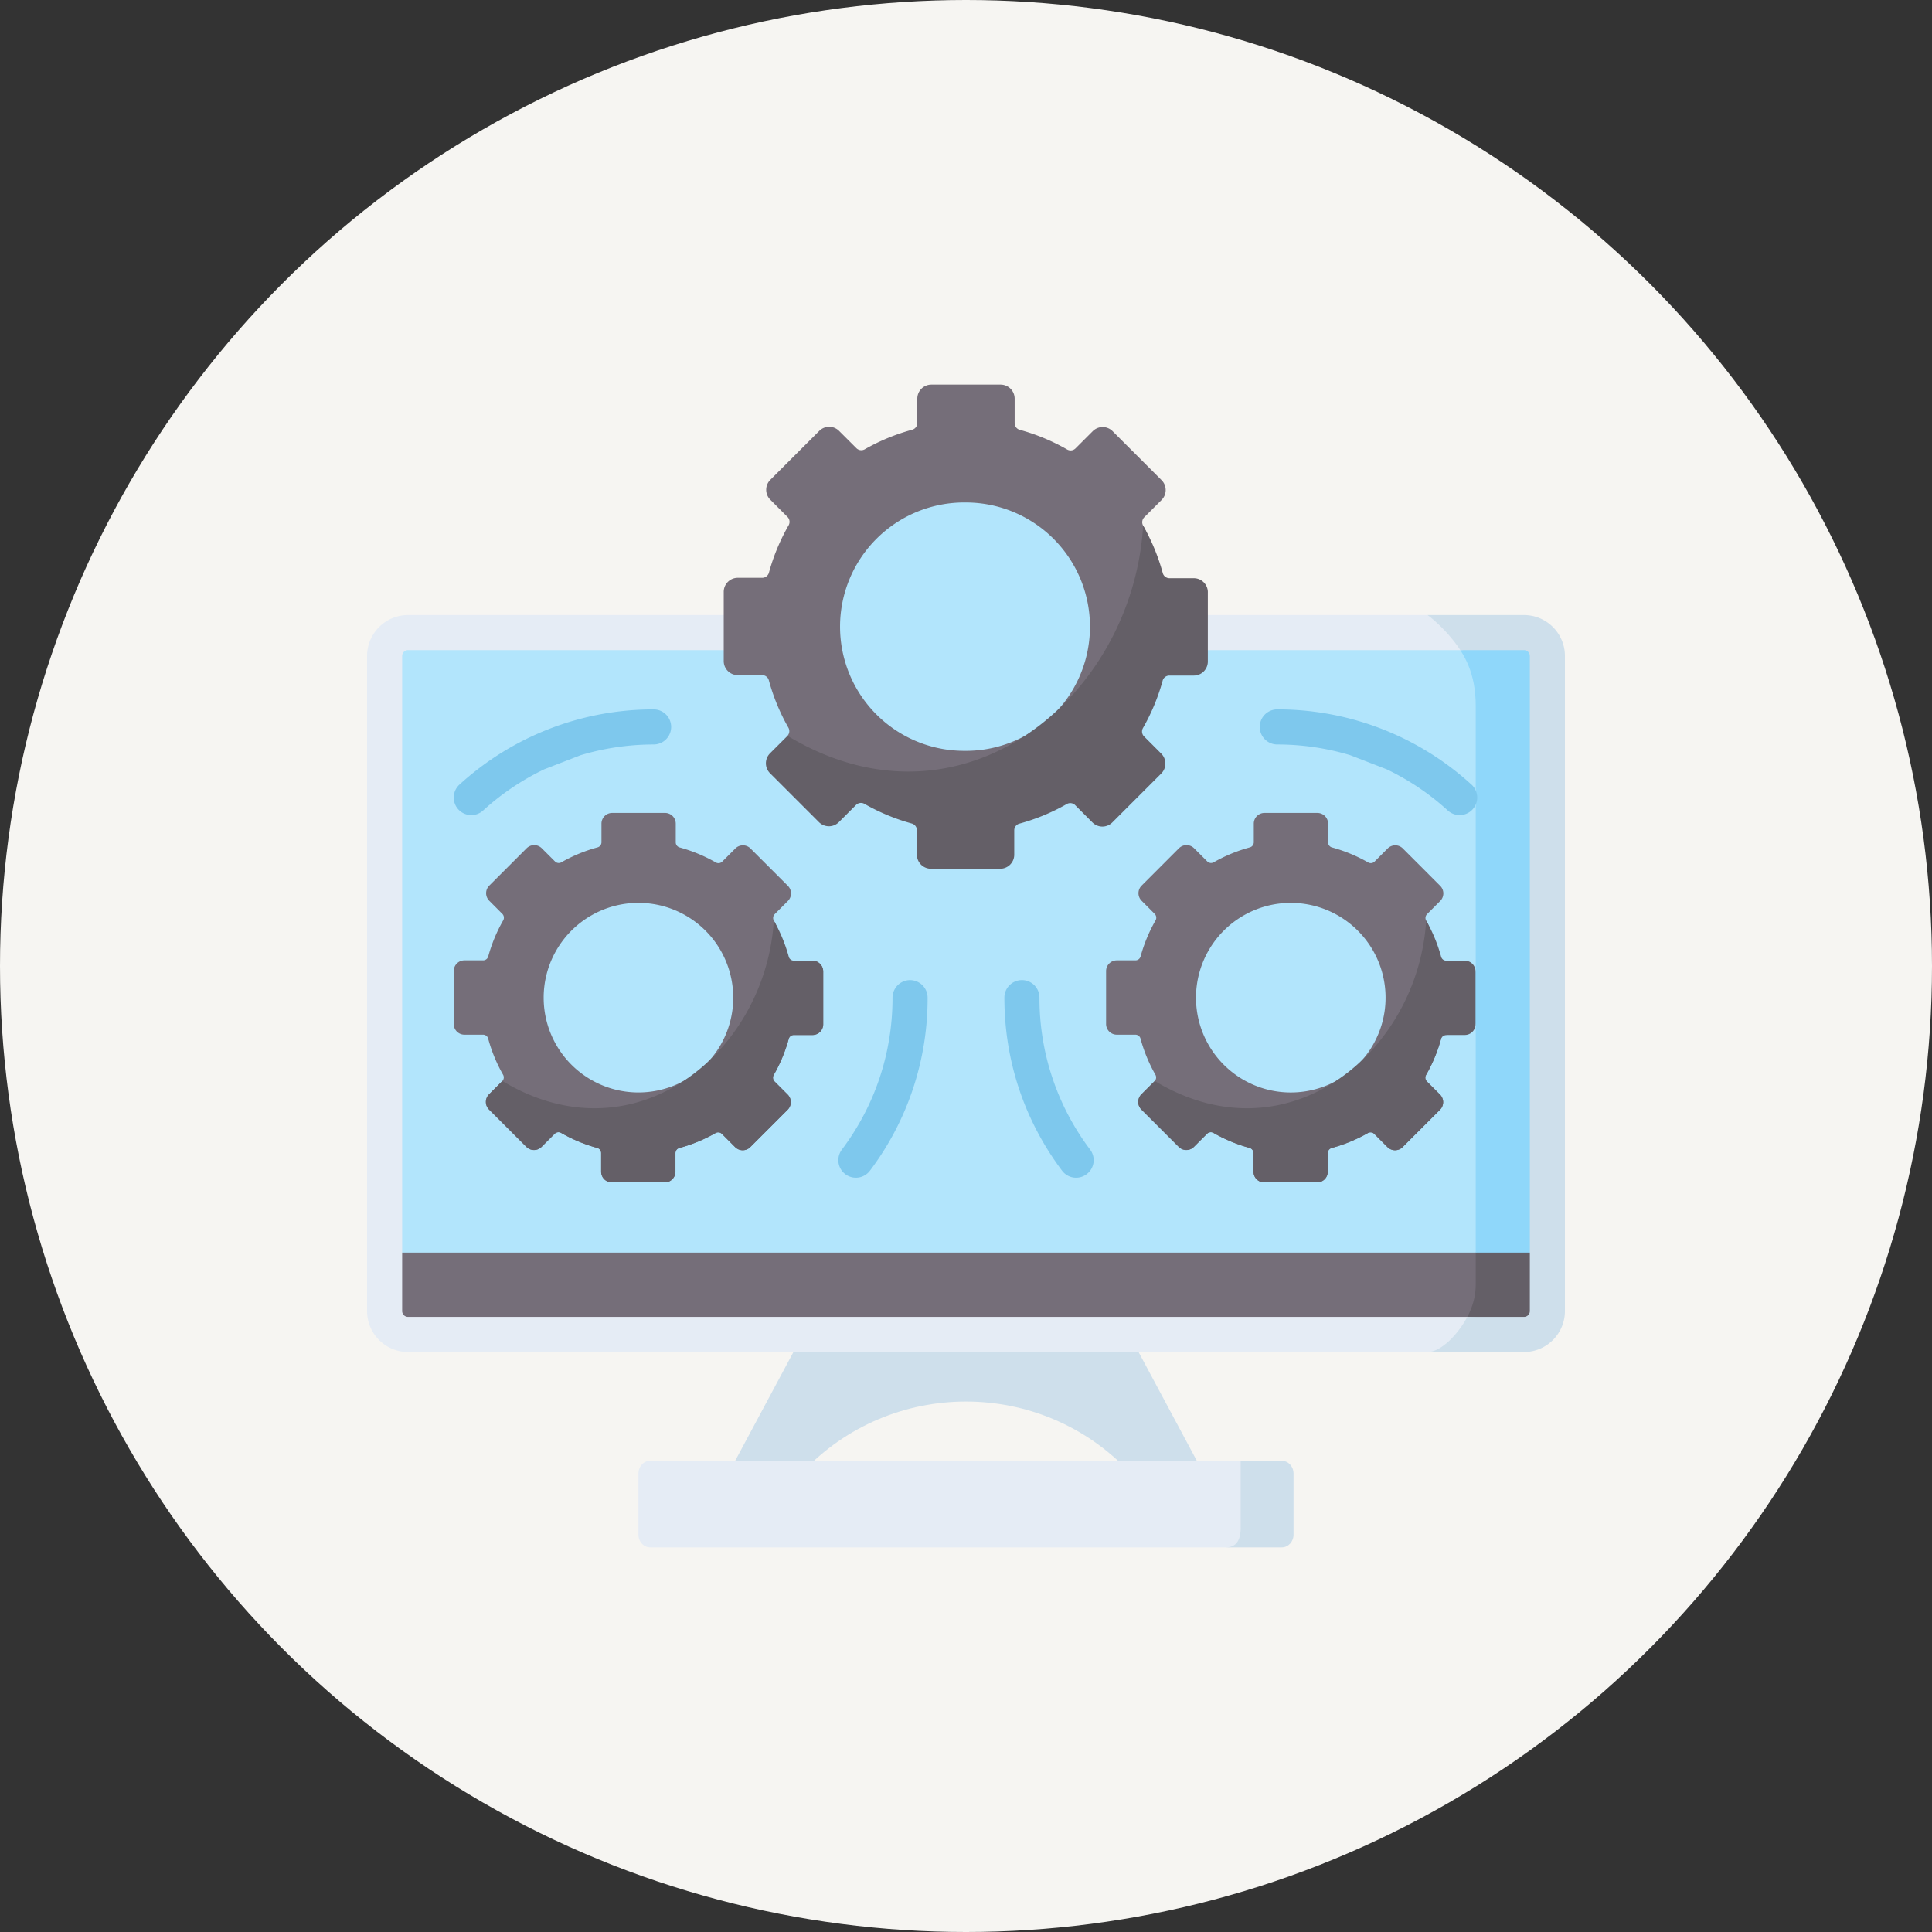 <svg xmlns="http://www.w3.org/2000/svg" width="100" height="100" fill="none"><rect width="100%" height="100%" fill="#333333" stroke="none"/><circle cx="50" cy="50" r="50" fill="#F6F5F2"/><g clip-path="url(#a)"><path fill="#756E79" d="M79.74 64.834v4.238H20.26v-4.238l33.723-2.152z"/><path fill="#B2E5FC" d="M79.74 33.103v31.731H20.26V33.102h21.089s1.121 7.578 8.53 7.578c7.41 0 7.865-7.578 7.865-7.578z"/><path fill="#645F67" d="M79.74 64.834v4.238h-4.42c.595-.692 1.064-1.556 1.064-2.596v-1.642l1.601-1.058z"/><path fill="#8FD7FA" d="M79.74 33.103v31.731h-3.356V53.016l-.594-1.377.594-1.36V36.554c0-1.733-.592-2.698-1.2-3.452z"/><path fill="#CEDFEB" d="m62.028 75.76-3.551.452c-4.593-4.891-12.36-4.891-16.954 0l-3.587-.384 3.619-6.756h16.89z"/><path fill="#E5ECF5" d="m77.428 32.077-3.535-.242H58.519v1.816h17.067l3.536-.242c.168 0 .303.136.303.303v34.39a.303.303 0 0 1-.303.303l-3.173-.242h-54.83a.303.303 0 0 1-.303-.303V33.954c0-.167.136-.303.303-.303h19.94v-1.816h-19.94c-1.168 0-2.119.95-2.119 2.12V67.86c0 1.169.95 2.12 2.12 2.12h52.894l4.625-.243c1.168 0 2.119-.95 2.119-2.119V34.196c0-1.168-2.162-2.119-3.33-2.119M66.106 79.85l-2.528.242H33.652c-.334 0-.605-.295-.605-.659v-3.164c0-.363.271-.658.605-.658h30.565l1.889.242c.334 0 .605.295.605.659v2.68c0 .363-.271.658-.605.658"/><path fill="#CEDFEB" d="M66.953 76.27v3.164c0 .363-.271.658-.605.658h-2.89c.703 0 .76-.68.76-.993v-3.488h2.13c.334 0 .605.295.605.659"/><path fill="#B2E5FC" d="M57.94 32.196a7.842 7.842 0 1 1-15.684 0 7.842 7.842 0 0 1 15.685 0"/><path fill="#CEDFEB" d="M81 67.86V33.954c0-1.169-.95-2.119-2.12-2.119h-4.987s.965.703 1.694 1.816h3.294c.167 0 .303.136.303.303V67.86a.303.303 0 0 1-.303.303h-2.932c-.512.948-1.379 1.817-2.057 1.817h4.989c1.169 0 2.119-.951 2.119-2.12"/><path fill="#756E79" d="m61.28 30.243-.892-.071a.36.36 0 0 1-.35-.264c-.235-.869-.434-1.938-.87-2.702a.36.36 0 0 1 .06-.433l.894-.894a.725.725 0 0 0 0-1.027l-2.534-2.534a.725.725 0 0 0-1.028 0l-.889.889a.36.36 0 0 1-.434.06 10.5 10.5 0 0 0-2.456-1.02.36.36 0 0 1-.263-.35v-1.262a.727.727 0 0 0-.727-.727h-3.585a.727.727 0 0 0-.726.727v1.257a.36.36 0 0 1-.264.35 10.5 10.5 0 0 0-2.458 1.015.36.36 0 0 1-.433-.061l-.894-.892a.724.724 0 0 0-1.026 0l-2.535 2.534a.727.727 0 0 0 0 1.026l.889.89a.36.36 0 0 1 .06.434 10.5 10.5 0 0 0-1.02 2.456.36.36 0 0 1-.35.263h-1.263.001a.727.727 0 0 0-.727.726v3.584c0 .402.326.727.727.727h1.258a.36.36 0 0 1 .349.264c.233.86.573 1.686 1.015 2.459a.36.36 0 0 1-.049.419s.025.155.02.16l-.451.722a.73.73 0 0 0 0 1.028l2.166 2.166a.727.727 0 0 0 1.026 0l.89-.89a.36.36 0 0 1 .434-.06c.763.438 1.727.849 2.596 1.087a.36.36 0 0 1 .263.349v1.263c0 .4.325.726.726.726l3.068.191a.727.727 0 0 0 .727-.726v-1.258c0-.162.107-.307.264-.35.869-.235 1.986-.716 2.75-1.154a.36.36 0 0 1 .433.061l.894.894a.726.726 0 0 0 1.028 0l2.225-2.256a.726.726 0 0 0 0-1.027l-.89-.89a.36.36 0 0 1-.06-.433c.438-.764.803-1.748 1.04-2.617a.36.36 0 0 1 .35-.263h1.263a.727.727 0 0 0 .726-.726l-.241-3.114a.727.727 0 0 0-.727-.726m-11.29 8.62a6.428 6.428 0 1 1-.002-12.855 6.428 6.428 0 0 1 .001 12.856"/><path fill="#645F67" d="M62.517 30.654v3.586a.727.727 0 0 1-.726.727h-1.263a.36.36 0 0 0-.35.263h.001a10.6 10.6 0 0 1-1.02 2.455.36.36 0 0 0 .059.434l.89.89a.727.727 0 0 1 0 1.026l-2.535 2.535a.725.725 0 0 1-1.028 0l-.893-.894a.36.36 0 0 0-.434-.06 10.5 10.5 0 0 1-2.457 1.016.36.36 0 0 0-.264.349v1.258a.727.727 0 0 1-.727.727h-3.584a.727.727 0 0 1-.727-.727v-1.263a.36.36 0 0 0-.263-.35 10.6 10.6 0 0 1-2.455-1.02.36.36 0 0 0-.434.06l-.89.89a.727.727 0 0 1-1.026 0l-2.536-2.535a.73.73 0 0 1 0-1.028l.894-.893.012-.014c8.996 5.423 17.864-1.947 18.407-10.879.436.764.78 1.589 1.017 2.457a.36.36 0 0 0 .348.264h1.258c.402 0 .727.326.727.727"/><path fill="#756E79" d="m75.63 50-.882-.089a.28.28 0 0 1-.266-.2c-.18-.664-.332-1.48-.665-2.063a.28.28 0 0 1 .046-.33l.682-.683a.554.554 0 0 0 0-.783l-1.934-1.935a.553.553 0 0 0-.785 0l-.678.678a.275.275 0 0 1-.33.046 8 8 0 0 0-1.876-.778.276.276 0 0 1-.201-.267v-.963a.554.554 0 0 0-.554-.555H65.45a.554.554 0 0 0-.554.554v.96a.276.276 0 0 1-.201.267 8 8 0 0 0-1.877.775.275.275 0 0 1-.33-.047l-.682-.681a.554.554 0 0 0-.784 0L59.09 45.84a.554.554 0 0 0 0 .784l.678.68a.28.28 0 0 1 .046.33c-.338.59-.6 1.22-.778 1.874a.276.276 0 0 1-.267.2h-.964a.555.555 0 0 0-.554.556v2.735c0 .307.248.555.554.555h.96c.124 0 .235.082.267.2v.002c.177.655.438 1.285.774 1.876a.275.275 0 0 1-.046.33l-.682.681a.555.555 0 0 0 0 .785l1.936 1.934h-.001a.555.555 0 0 0 .784 0l.68-.678a.275.275 0 0 1 .33-.046c.59.338 1.22.6 1.875.779a.28.28 0 0 1 .2.266v.965c0 .306.248.553.555.553h2.735a.554.554 0 0 0 .554-.554v-.96c0-.123.082-.234.202-.267a8 8 0 0 0 1.876-.775.275.275 0 0 1 .33.047l.682.682a.555.555 0 0 0 .785 0l1.935-1.935a.555.555 0 0 0 0-.784l-.68-.678a.276.276 0 0 1-.046-.332 8 8 0 0 0 .78-1.874.275.275 0 0 1 .266-.2l.576-.217a.554.554 0 0 0 .555-.555l.197-2.244A.554.554 0 0 0 75.63 50m-8.818 6.546a4.906 4.906 0 1 1-.002-9.812 4.906 4.906 0 0 1 .002 9.812"/><path fill="#645F67" d="M76.373 50.279v2.736a.555.555 0 0 1-.554.555h-.964a.275.275 0 0 0-.266.2 8 8 0 0 1-.779 1.875.28.28 0 0 0 .046.33l.679.68a.556.556 0 0 1 0 .784L72.6 59.373a.556.556 0 0 1-.785 0l-.682-.682a.28.28 0 0 0-.33-.046 8 8 0 0 1-1.876.775.274.274 0 0 0-.202.266v.96a.555.555 0 0 1-.554.555h-2.735a.555.555 0 0 1-.555-.554v-.964a.275.275 0 0 0-.2-.266 8 8 0 0 1-1.875-.78.28.28 0 0 0-.33.046l-.68.679a.554.554 0 0 1-.783 0l-1.936-1.934a.555.555 0 0 1 0-.785l.683-.681.009-.011c6.866 4.139 13.634-1.486 14.049-8.303.336.59.596 1.22.775 1.874.033.12.142.203.266.202h.96c.306.001.554.249.554.555"/><path fill="#756E79" d="m42.054 49.725-1.071.186a.276.276 0 0 1-.267-.2c-.18-.664-.332-1.48-.665-2.063h.001a.28.28 0 0 1 .046-.33l.683-.683a.554.554 0 0 0 0-.783l-1.935-1.935a.553.553 0 0 0-.784 0l-.678.678a.275.275 0 0 1-.332.046 8 8 0 0 0-1.875-.778.276.276 0 0 1-.2-.267v-.963a.554.554 0 0 0-.555-.555h-2.736a.554.554 0 0 0-.554.554v.96a.276.276 0 0 1-.201.267 8 8 0 0 0-1.876.775.275.275 0 0 1-.33-.047l-.683-.681a.554.554 0 0 0-.784 0l-1.934 1.934a.554.554 0 0 0 0 .784l.678.68a.28.28 0 0 1 .046.33 8 8 0 0 0-.778 1.874.275.275 0 0 1-.267.2h-.964a.554.554 0 0 0-.554.556v2.735c0 .307.248.555.554.555H25c.124 0 .235.082.267.2v.002c.177.655.437 1.285.774 1.876a.275.275 0 0 1-.047.33l-.682.681h.001a.555.555 0 0 0 0 .785l1.936 1.934h-.001a.555.555 0 0 0 .784 0l.679-.678a.275.275 0 0 1 .33-.046c.59.338 1.22.6 1.875.779.12.033.201.142.2.266v.965c0 .306.25.553.555.553h2.736a.554.554 0 0 0 .554-.554v-.96c0-.123.082-.234.202-.267a8 8 0 0 0 1.875-.775.276.276 0 0 1 .331.047l.682.682a.554.554 0 0 0 .785 0l1.934-1.935a.555.555 0 0 0 0-.784l-.678-.678a.275.275 0 0 1-.047-.331c.339-.59.6-1.22.78-1.875a.275.275 0 0 1 .266-.2h.964a.554.554 0 0 0 .554-.555V50.28a.555.555 0 0 0-.554-.555m-9.008 6.82a4.906 4.906 0 1 1-.002-9.812 4.906 4.906 0 0 1 .002 9.812"/><path fill="#645F67" d="M42.609 50.279v2.736a.556.556 0 0 1-.555.555h-.964a.275.275 0 0 0-.266.2 8 8 0 0 1-.779 1.875.28.28 0 0 0 .045.33l.68.68a.556.556 0 0 1 0 .784l-1.935 1.934a.556.556 0 0 1-.785 0l-.682-.682a.28.28 0 0 0-.33-.046 8 8 0 0 1-1.876.775.27.27 0 0 0-.201.266v.96a.556.556 0 0 1-.555.555H31.67a.555.555 0 0 1-.555-.554v-.964a.275.275 0 0 0-.2-.266 8 8 0 0 1-1.875-.78.28.28 0 0 0-.33.046l-.68.679a.554.554 0 0 1-.784 0l-1.935-1.934a.555.555 0 0 1 0-.785l.682-.681.01-.011c6.866 4.139 13.634-1.486 14.049-8.303.336.59.596 1.22.775 1.874.032.12.142.203.266.202h.96c.306.001.554.249.555.555"/><path fill="#7EC8ED" d="M33.832 36.718a14.89 14.89 0 0 0-10.05 3.892.907.907 0 1 0 1.223 1.343 13.1 13.1 0 0 1 3.164-2.134l1.884-.73a13.2 13.2 0 0 1 3.778-.555.908.908 0 1 0 0-1.816M47.105 50.73a.91.91 0 0 0-.908.908c0 2.864-.907 5.584-2.622 7.866a.908.908 0 1 0 1.452 1.092 14.8 14.8 0 0 0 2.986-8.958.91.91 0 0 0-.908-.908m29.058-10.12a14.88 14.88 0 0 0-10.05-3.893.908.908 0 0 0 0 1.817c1.292 0 2.564.19 3.777.555l1.884.73v-.001a13.1 13.1 0 0 1 3.165 2.134.907.907 0 1 0 1.224-1.343m-22.36 11.028a.908.908 0 0 0-1.816 0c0 3.26 1.032 6.358 2.986 8.958a.905.905 0 0 0 1.272.18.906.906 0 0 0 .18-1.272 13 13 0 0 1-2.622-7.866"/></g><defs><clipPath id="a"><path fill="#fff" d="M19 19h62v62H19z"/></clipPath></defs></svg>
